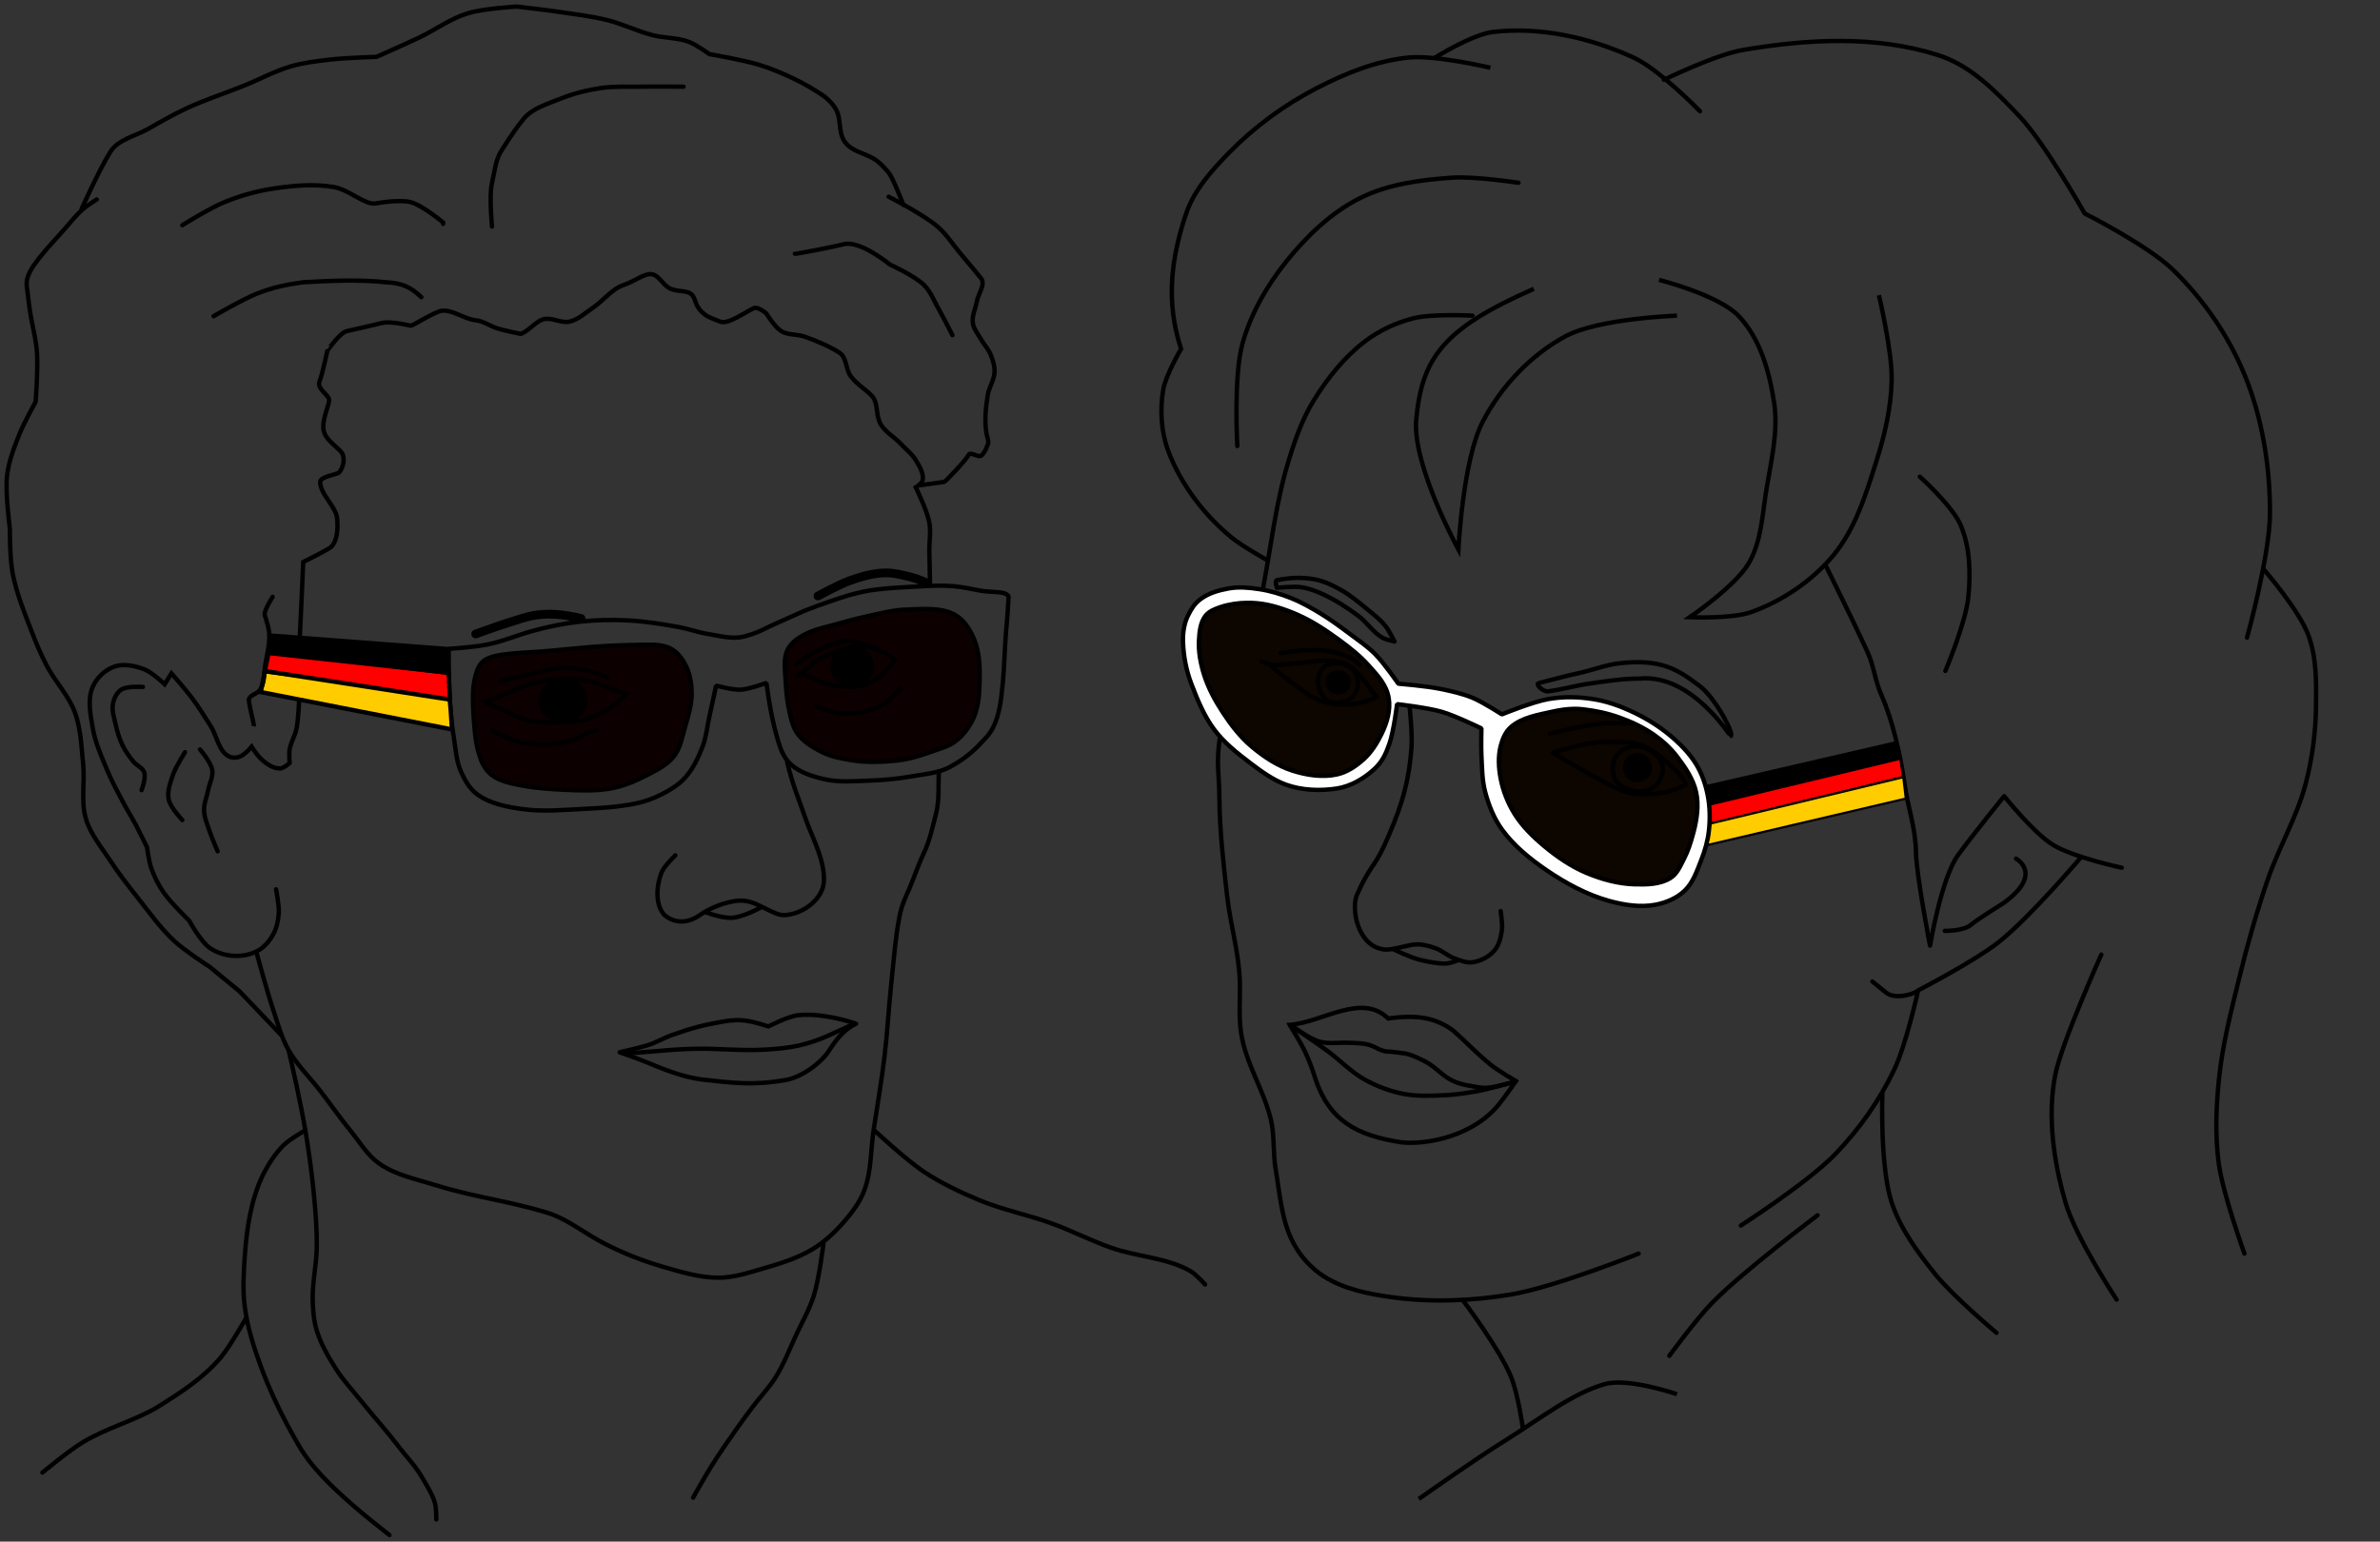 <?xml version="1.0" encoding="UTF-8" standalone="no"?>
<!-- Created with Inkscape (http://www.inkscape.org/) -->

<svg
   xmlns:dc="http://purl.org/dc/elements/1.1/"
   xmlns:cc="http://creativecommons.org/ns#"
   xmlns:rdf="http://www.w3.org/1999/02/22-rdf-syntax-ns#"
   xmlns:svg="http://www.w3.org/2000/svg"
   xmlns="http://www.w3.org/2000/svg"
   xmlns:sodipodi="http://sodipodi.sourceforge.net/DTD/sodipodi-0.dtd"
   xmlns:inkscape="http://www.inkscape.org/namespaces/inkscape"
   id="svg4136"
   version="1.1"
   inkscape:version="0.91 r13725"
   width="544.209"
   height="352.564"
   viewBox="0 0 544.209 352.564"
   sodipodi:docname="Menschen-Sonnenbrille.svg">
  <rect x="0" y="0" width="544.209" height="352.564" fill="#333333" stroke="none"/>
  <defs
     id="defs4140" />
  <sodipodi:namedview
     pagecolor="#ffffff"
     bordercolor="#666666"
     borderopacity="1"
     objecttolerance="10"
     gridtolerance="10"
     guidetolerance="10"
     inkscape:pageopacity="0"
     inkscape:pageshadow="2"
     inkscape:window-width="1440"
     inkscape:window-height="837"
     id="namedview4138"
     showgrid="false"
     inkscape:zoom="1.2097992"
     inkscape:cx="280.22292"
     inkscape:cy="228.75757"
     inkscape:window-x="-8"
     inkscape:window-y="-8"
     inkscape:window-maximized="1"
     inkscape:current-layer="layer2"
     fit-margin-top="1"
     fit-margin-left="1"
     fit-margin-right="1"
     fit-margin-bottom="1" />
  <g
     inkscape:groupmode="layer"
     id="layer2"
     inkscape:label="Vector-Bild"
     style="display:inline"
     transform="translate(261.617,-16.784)">
    <g
       id="g4301">
      <path
         sodipodi:nodetypes="csccc"
         inkscape:connector-curvature="0"
         id="path4163"
         d="m -251.918,353.557 c 0,0 5.988,-4.991 9.317,-6.988 5.243,-3.145 11.3,-4.746 16.616,-7.764 5.589,-3.457 10.965,-6.936 14.908,-11.647 2.102,-2.543 5.768,-9.002 5.768,-9.002"
         style="fill:none;fill-rule:evenodd;stroke:#000000;stroke-width:1px;stroke-linecap:round;stroke-linejoin:miter;stroke-opacity:1" />
      <path
         sodipodi:nodetypes="csccssccc"
         inkscape:connector-curvature="0"
         id="path4165-7"
         d="m -191.821,275.29 c 0,0 -3.543,2 -4.969,3.416 -1.926,1.912 -3.418,4.264 -4.659,6.677 -2.872,5.888 -3.77,12.654 -4.193,18.635 -0.268,3.873 -0.506,7.798 0,11.647 0.6,4.569 1.984,9.029 3.572,13.355 2.209,6.021 5.026,11.836 8.23,17.392 3.182,5.913 8.298,10.532 12.889,14.597 2.699,2.391 8.386,6.833 8.386,6.833"
         style="fill:none;fill-rule:evenodd;stroke:#000000;stroke-width:1px;stroke-linecap:round;stroke-linejoin:miter;stroke-opacity:1" />
      <path
         sodipodi:nodetypes="csssssssssssc"
         inkscape:connector-curvature="0"
         id="path4167-2"
         d="m -195.548,257.277 c 0,0 1.124,4.806 1.708,7.609 0.774,3.717 1.566,7.433 2.174,11.181 0.769,4.741 1.423,9.504 1.863,14.287 0.352,3.82 0.661,7.656 0.621,11.491 -0.043,4.152 -1.058,8.272 -0.932,12.423 0.07,2.298 0.253,4.636 0.932,6.833 0.956,3.097 2.616,5.957 4.348,8.696 1.616,2.556 3.697,4.786 5.59,7.143 2.855,3.556 5.926,6.938 8.696,10.56 2.391,3.126 3.773,4.24 5.735,7.651 0.624,1.084 2.117,3.462 2.651,5.393 0.333,1.201 0.311,3.727 0.311,3.727"
         style="fill:none;fill-rule:evenodd;stroke:#000000;stroke-width:1px;stroke-linecap:round;stroke-linejoin:miter;stroke-opacity:1" />
      <path
         sodipodi:nodetypes="cssssssc"
         inkscape:connector-curvature="0"
         id="path4169"
         d="m -73.334,301.277 c 0,0 -0.985,7.929 -2.174,11.749 -0.978,3.141 -2.648,6.025 -4.038,9.007 -1.506,3.232 -2.782,6.596 -4.659,9.628 -1.515,2.447 -3.549,4.533 -5.28,6.833 -1.158,1.538 -2.306,3.085 -3.416,4.659 -2.02,2.862 -4.034,5.732 -5.901,8.696 -1.533,2.434 -4.348,7.454 -4.348,7.454"
         style="fill:none;fill-rule:evenodd;stroke:#000000;stroke-width:1px;stroke-linecap:round;stroke-linejoin:miter;stroke-opacity:1" />
      <path
         sodipodi:nodetypes="csssssssssssssssssssssssc"
         inkscape:connector-curvature="0"
         id="path4171-9"
         d="m -202.846,235.07 c 0,0 2.32,8.541 3.727,12.734 1.021,3.044 1.847,6.205 3.416,9.007 1.984,3.541 4.985,6.407 7.454,9.628 2.292,2.991 4.452,6.086 6.833,9.007 2.086,2.559 3.812,5.568 6.522,7.454 3.819,2.658 8.602,3.586 13.044,4.969 4.579,1.426 9.282,2.433 13.976,3.416 4.115,0.862 10.24,2.345 12.643,3.272 4.062,1.566 7.624,4.481 11.893,6.666 4.261,2.182 8.761,3.936 13.355,5.28 4.151,1.214 8.409,2.495 12.734,2.485 3.167,-0.007 6.275,-0.981 9.317,-1.863 4.155,-1.205 8.406,-2.429 12.113,-4.659 2.704,-1.626 5.071,-3.832 7.143,-6.212 1.867,-2.144 3.641,-4.489 4.659,-7.143 1.688,-4.402 1.466,-9.315 2.174,-13.976 0.848,-5.587 1.81,-11.16 2.485,-16.771 0.67,-5.574 0.953,-11.189 1.553,-16.771 0.546,-5.081 0.9,-10.199 1.863,-15.218 0.549,-2.861 1.562,-4.707 2.34,-6.56 1.157,-2.753 1.928,-5.197 3.212,-7.893 1.352,-2.838 2.005,-5.964 2.795,-9.007 0.505,-1.946 0.595,-4.111 0.583,-6.121 -0.011,-1.909 0.075,-3.394 0.075,-3.394"
         style="fill:none;fill-rule:evenodd;stroke:#000000;stroke-width:1px;stroke-linecap:round;stroke-linejoin:miter;stroke-opacity:1" />
      <path
         sodipodi:nodetypes="csssssc"
         inkscape:connector-curvature="0"
         id="path4173-0"
         d="m -61.532,275.446 c 0,0 7.134,6.642 11.181,9.317 3.978,2.63 8.326,4.701 12.734,6.522 5.325,2.201 11.047,3.308 16.461,5.28 4.624,1.685 9.02,3.964 13.666,5.59 5.906,2.067 12.557,2.217 18.014,5.28 1.342,0.753 3.416,3.106 3.416,3.106"
         style="fill:none;fill-rule:evenodd;stroke:#000000;stroke-width:1px;stroke-linecap:round;stroke-linejoin:miter;stroke-opacity:1" />
      <path
         sodipodi:nodetypes="cssscaccssccc"
         inkscape:connector-curvature="0"
         id="path4175-2"
         d="m -119.921,257.432 c 0,0 4.167,-0.941 6.212,-1.553 2.102,-0.629 3.705,-1.659 5.772,-2.394 4.728,-1.68 7.108,-2.272 11.593,-3.068 4.363,-0.774 6.488,-0.122 10.431,1.114 0.008,-0.005 4.317,-2.266 6.685,-2.557 3.949,-0.484 8.745,0.563 11.848,1.443 l 1.5,0.493 c -2.876,1.356 -4.669,3.822 -6.212,6.212 -1.803,2.793 -6.263,6.031 -9.859,6.651 -7.551,1.301 -11.955,0.686 -19.336,-0.129 -4.622,-0.657 -8.709,-2.383 -12.734,-4.038 -1.94,-0.793 -5.901,-2.174 -5.901,-2.174 z"
         style="fill:none;fill-rule:evenodd;stroke:#000000;stroke-width:1px;stroke-linecap:round;stroke-linejoin:round;stroke-opacity:1" />
      <path
         sodipodi:nodetypes="cssssssc"
         inkscape:connector-curvature="0"
         id="path4177-7"
         d="m -118.99,257.743 c 0,0 5.388,-0.363 8.075,-0.621 2.697,-0.259 5.805,-0.441 8.514,-0.493 2.699,-0.051 4.938,0.078 7.636,0.182 2.793,0.107 5.596,0.174 8.386,0 2.499,-0.156 5.012,-0.378 7.454,-0.932 2.235,-0.507 4.425,-1.251 6.522,-2.174 1.951,-0.858 6.03,-2.776 6.03,-2.776"
         style="fill:none;fill-rule:evenodd;stroke:#000000;stroke-width:1px;stroke-linecap:round;stroke-linejoin:miter;stroke-opacity:1" />
      <path
         sodipodi:nodetypes="csscsscssssccssssssscsscsssssc"
         inkscape:connector-curvature="0"
         id="path4179-3"
         d="m -193.218,176.992 c 0,0 -0.169,4.386 -0.621,6.522 -0.339,1.601 -1.291,3.043 -1.553,4.659 -0.166,1.022 0,3.106 0,3.106 0,0 -1.34,1.219 -2.174,1.242 -1.62,0.045 -3.166,-1.066 -4.348,-2.174 -1.049,-0.984 -2.174,-2.795 -2.174,-2.795 0,0 -1.29,1.6 -2.485,2.174 -0.84,0.404 -1.986,0.462 -2.795,0 -2.298,-1.311 -2.63,-4.593 -4.038,-6.833 -1.39,-2.213 -2.785,-4.429 -4.348,-6.522 -1.451,-1.944 -4.659,-5.59 -4.659,-5.59 l -1.553,2.485 c 0,0 -2.858,-2.735 -4.659,-3.416 -2.139,-0.809 -4.67,-1.365 -6.833,-0.621 -2.147,0.738 -4.067,2.575 -4.969,4.659 -1.235,2.85 -0.512,6.254 0,9.317 0.577,3.455 2.061,6.708 3.416,9.939 1.075,2.561 2.424,5 3.727,7.454 0.891,1.679 1.904,3.291 2.795,4.969 0.868,1.636 2.485,4.969 2.485,4.969 0,0 0.418,3.161 0.932,4.659 0.676,1.971 1.62,3.87 2.795,5.59 1.654,2.421 5.901,6.522 5.901,6.522 0,0 2.559,4.698 4.659,6.212 1.594,1.149 3.629,1.762 5.59,1.863 1.906,0.098 3.937,-0.288 5.59,-1.242 1.459,-0.843 2.607,-2.249 3.416,-3.727 0.772,-1.409 1.122,-3.056 1.242,-4.659 0.14,-1.87 -0.621,-5.59 -0.621,-5.59"
         style="fill:none;fill-rule:evenodd;stroke:#000000;stroke-width:1px;stroke-linecap:round;stroke-linejoin:miter;stroke-opacity:1" />
      <path
         sodipodi:nodetypes="cssssssc"
         inkscape:connector-curvature="0"
         id="path4181-4"
         d="m -228.935,173.886 c 0,0 -3.571,-0.29 -4.969,0.621 -1.012,0.659 -1.614,1.925 -1.863,3.106 -0.345,1.633 0.252,3.341 0.621,4.969 0.362,1.596 0.834,3.188 1.553,4.659 0.656,1.341 1.538,2.572 2.485,3.727 0.743,0.906 2.12,1.371 2.485,2.485 0.424,1.294 -0.621,4.038 -0.621,4.038"
         style="fill:none;fill-rule:evenodd;stroke:#000000;stroke-width:1px;stroke-linecap:round;stroke-linejoin:miter;stroke-opacity:1" />
      <path
         sodipodi:nodetypes="csscc"
         inkscape:connector-curvature="0"
         id="path4183-4"
         d="m -219.307,188.794 c 0,0 -2.157,3.393 -2.795,5.28 -0.605,1.79 -1.328,3.743 -0.932,5.59 0.392,1.825 3.106,4.659 3.106,4.659 l 0,0"
         style="fill:none;fill-rule:evenodd;stroke:#000000;stroke-width:1px;stroke-linecap:round;stroke-linejoin:miter;stroke-opacity:1" />
      <path
         sodipodi:nodetypes="cssssc"
         inkscape:connector-curvature="0"
         id="path4185-3"
         d="m -215.891,188.173 c 0,0 2.486,2.874 2.795,4.659 0.27,1.56 -0.621,3.106 -0.932,4.659 -0.311,1.553 -0.982,3.076 -0.932,4.659 0.051,1.606 0.736,3.133 1.242,4.659 0.527,1.587 1.863,4.659 1.863,4.659"
         style="fill:none;fill-rule:evenodd;stroke:#000000;stroke-width:1px;stroke-linecap:round;stroke-linejoin:miter;stroke-opacity:1" />
      <path
         sodipodi:nodetypes="cscssssssc"
         inkscape:connector-curvature="0"
         id="path4187-4"
         d="m -107.188,212.398 c 0,0 -2.556,2.399 -3.178,3.965 -1.199,3.019 -1.469,7.381 0.693,9.7 2.648,2.162 5.594,1.724 8.075,0 2.558,-1.777 5.749,-2.928 8.314,-3.25 3.064,-0.385 4.894,0.955 7.215,2.008 1.193,0.541 2.418,1.273 3.727,1.242 4.194,-0.098 8.815,-3.603 9.098,-7.529 0.353,-4.898 -2.685,-10.282 -4.03,-14.131 -1.973,-5.65 -3.014,-7.85 -4.353,-13.295"
         style="fill:none;fill-rule:evenodd;stroke:#000000;stroke-width:1px;stroke-linecap:round;stroke-linejoin:miter;stroke-opacity:1" />
      <path
         sodipodi:nodetypes="cssc"
         inkscape:connector-curvature="0"
         id="path4189-5"
         d="m -100.427,225.351 c 0,0 3.655,1.403 5.973,1.333 1.357,-0.041 2.526,-0.487 3.727,-0.932 1.303,-0.482 3.068,-1.424 3.068,-1.424"
         style="fill:none;fill-rule:evenodd;stroke:#000000;stroke-width:1px;stroke-linecap:round;stroke-linejoin:miter;stroke-opacity:1" />
      <path
         sodipodi:nodetypes="cccssssssssscsscssssssc"
         inkscape:connector-curvature="0"
         id="path4191-4"
         d="m -197.256,253.55 -9.628,-10.094 -6.833,-5.59 c 0,0 -5.637,-3.627 -8.075,-5.901 -3.17,-2.956 -5.697,-6.539 -8.386,-9.939 -2.158,-2.728 -4.3,-5.479 -6.212,-8.386 -2.039,-3.101 -4.536,-6.07 -5.59,-9.628 -1.178,-3.975 -0.194,-8.299 -0.621,-12.423 -0.411,-3.962 -0.503,-8.059 -1.863,-11.802 -1.443,-3.972 -4.58,-7.117 -6.522,-10.87 -1.299,-2.511 -2.408,-5.123 -3.416,-7.764 -1.669,-4.374 -3.475,-8.755 -4.348,-13.355 -0.638,-3.363 -0.621,-10.249 -0.621,-10.249 0,0 -1.106,-8.099 -0.621,-12.113 0.389,-3.219 1.6,-6.303 2.795,-9.317 1.024,-2.582 3.727,-7.454 3.727,-7.454 0,0 0.566,-7.461 0.311,-11.181 -0.173,-2.513 -0.752,-4.983 -1.242,-7.454 -0.538,-2.71 -0.721,-5.033 -1.087,-7.764 -0.302,-2.253 1.255,-4.409 2.64,-6.212 1.873,-2.438 4.197,-4.821 6.212,-7.143 1.357,-1.564 2.546,-3.049 4.038,-4.348 0.953,-0.83 3.106,-2.174 3.106,-2.174"
         style="fill:none;fill-rule:evenodd;stroke:#000000;stroke-width:1px;stroke-linecap:round;stroke-linejoin:miter;stroke-opacity:1" />
      <path
         sodipodi:nodetypes="cscszssssssssscsssssssssssssscssssssssscssc"
         inkscape:connector-curvature="0"
         id="path4193-0"
         d="m -193.063,162.55 c 0,0 0.315,-6.729 0.466,-10.094 0.107,-2.381 0.311,-7.143 0.311,-7.143 0,0 4.161,-2.072 5.901,-3.106 1.833,-1.09 2.091,-4.122 1.863,-6.833 -0.227,-2.711 -3.882,-5.534 -3.882,-8.386 0,-1.243 3.907,-1.667 4.348,-2.174 0.961,-1.104 1.477,-3.47 0.466,-4.659 -1.079,-1.268 -3.666,-2.868 -4.038,-4.969 -0.452,-2.555 1.542,-6.244 1.242,-7.143 -0.391,-1.177 -2.804,-2.444 -2.174,-4.038 0.818,-2.069 1.758,-7.179 1.863,-7.143 0.007,0.002 2.865,-4.027 4.348,-4.348 2.638,-0.57 5.622,-1.277 8.075,-1.863 2.124,-0.507 6.522,0.621 6.522,0.621 0.276,0.207 5.357,-3.149 7.143,-3.416 2.332,-0.349 5.335,1.963 7.764,2.174 1.762,0.153 3.277,1.349 4.969,1.863 1.73,0.526 5.28,1.242 5.28,1.242 1.646,-0.375 3.678,-3.171 5.59,-3.416 1.86,-0.238 3.757,1.013 5.59,0.621 1.997,-0.427 3.577,-1.98 5.28,-3.106 2.47,-1.633 4.341,-4.325 7.143,-5.28 2.574,-0.877 4.619,-2.585 6.212,-2.485 1.695,0.107 2.534,2.143 4.038,3.106 1.684,1.078 4.26,0.471 5.28,1.553 1.28,1.358 0.389,2.525 3.106,4.659 0.67,0.526 2.072,1.007 3.416,1.553 1.891,0.769 6.232,-2.531 7.764,-3.106 0.955,-0.358 2.795,1.242 2.795,1.242 0,0 1.913,3.116 3.416,4.038 1.542,0.945 3.57,0.653 5.28,1.242 2.803,0.966 6.126,2.415 8.075,3.727 1.613,1.086 1.352,3.699 2.485,5.28 1.359,1.897 3.831,3.329 4.969,4.659 1.239,1.447 0.858,3.651 1.553,5.59 0.815,2.275 3.324,3.509 4.969,5.28 1.147,1.235 2.562,2.274 3.416,3.727 0.83,1.411 1.929,3.066 1.553,4.659 -0.168,0.712 -1.553,1.553 -1.553,1.553 0,0 2.579,5.24 3.106,8.075 0.397,2.138 -0.045,4.349 0,6.522 l 0.155,7.454"
         style="fill:none;fill-rule:evenodd;stroke:#000000;stroke-width:1px;stroke-linecap:round;stroke-linejoin:miter;stroke-opacity:1" />
      <path
         sodipodi:nodetypes="csssssscsscsssscsssssssc"
         inkscape:connector-curvature="0"
         id="path4195-3"
         d="m -242.949,64.546 c 0,0 3.984,-8.916 6.56,-13.029 1.8,-2.874 5.751,-3.599 8.696,-5.28 2.856,-1.63 5.713,-3.275 8.696,-4.659 4.343,-2.014 8.916,-3.489 13.355,-5.28 3.53,-1.424 6.902,-3.294 10.56,-4.348 2.927,-0.844 5.98,-1.204 9.007,-1.553 3.503,-0.404 10.56,-0.621 10.56,-0.621 0,0 6.448,-2.836 9.628,-4.348 3.763,-1.79 7.201,-4.356 11.181,-5.59 3.594,-1.115 11.181,-1.553 11.181,-1.553 0,0 6.636,0.753 9.939,1.242 3.637,0.539 7.304,0.969 10.87,1.863 3.493,0.876 6.762,2.517 10.249,3.416 2.753,0.71 5.727,0.547 8.386,1.553 1.694,0.641 4.659,2.795 4.659,2.795 0,0 7.747,1.327 11.491,2.485 2.884,0.892 5.676,2.088 8.386,3.416 2.041,1.001 3.996,2.177 5.901,3.416 1.18,0.768 2.434,2.017 3.197,3.363 1.28,2.26 0.384,5.202 2.083,7.507 1.486,2.016 4.369,2.449 6.522,3.727 1.359,0.806 2.346,1.947 3.379,3.143 1.03,1.194 3.401,7.423 3.401,7.423"
         style="fill:none;fill-rule:evenodd;stroke:#000000;stroke-width:1px;stroke-linecap:round;stroke-linejoin:miter;stroke-opacity:1" />
      <path
         sodipodi:nodetypes="cscssc"
         inkscape:connector-curvature="0"
         id="path4197-1"
         d="m -79.857,74.811 c 0.233,0.116 9.27,-1.666 11.181,-2.174 3.718,-0.989 10.56,4.659 10.56,4.659 0,0 5.622,2.533 7.764,4.659 1.551,1.538 2.338,3.691 3.416,5.59 1.098,1.933 3.106,5.901 3.106,5.901"
         style="fill:none;fill-rule:evenodd;stroke:#000000;stroke-width:1px;stroke-linecap:round;stroke-linejoin:miter;stroke-opacity:1" />
      <path
         sodipodi:nodetypes="cssssssssssssssc"
         inkscape:connector-curvature="0"
         id="path4199"
         d="m -58.427,61.767 c 0,0 7.861,3.994 11.181,6.833 2.065,1.766 3.53,4.133 5.28,6.212 1.562,1.856 3.259,3.867 4.659,5.59 1.127,1.387 -0.612,3.522 -0.932,5.28 -0.302,1.658 -1.165,3.3 -0.932,4.969 0.193,1.376 1.179,2.518 1.863,3.727 0.665,1.175 1.652,2.171 2.174,3.416 0.534,1.274 0.973,2.657 0.932,4.038 -0.054,1.834 -1.259,3.469 -1.553,5.28 -0.465,2.863 -0.777,5.833 -0.311,8.696 0.142,0.873 0.763,2.307 0.155,2.951 0,0 -0.149,0.953 -1.242,2.174 -0.59,0.659 -2.532,-0.934 -2.951,-0.155 -0.712,1.326 -5.359,6.18 -5.59,6.212 l -5.59,0.776"
         style="fill:none;fill-rule:evenodd;stroke:#000000;stroke-width:1px;stroke-linecap:round;stroke-linejoin:miter;stroke-opacity:1" />
      <path
         sodipodi:nodetypes="cssssscc"
         inkscape:connector-curvature="0"
         id="path4201"
         d="m -219.928,68.289 c 0,0 6.237,-3.901 9.628,-5.28 3.583,-1.457 7.354,-2.541 11.181,-3.106 4.61,-0.681 9.391,-1.141 13.976,-0.311 3.292,0.596 6.917,4.024 9.317,3.727 0,0 5.472,-1.003 8.075,-0.311 2.831,0.753 7.454,4.659 7.454,4.659 l 0,0.311"
         style="fill:none;fill-rule:evenodd;stroke:#000000;stroke-width:1px;stroke-linecap:round;stroke-linejoin:miter;stroke-opacity:1" />
      <path
         sodipodi:nodetypes="csccc"
         inkscape:connector-curvature="0"
         id="path4203"
         d="m -212.785,89.098 c 0,0 6.759,-3.943 10.105,-5.242 3.617,-1.405 6.861,-2.044 10.393,-2.522 6.49,-0.366 12.929,-0.637 18.945,0 3.498,0.171 5.536,0.982 8.075,3.416"
         style="fill:none;fill-rule:evenodd;stroke:#000000;stroke-width:1px;stroke-linecap:round;stroke-linejoin:miter;stroke-opacity:1" />
      <path
         sodipodi:nodetypes="cssssssc"
         inkscape:connector-curvature="0"
         id="path4205"
         d="m -149.116,68.599 c 0,0 -0.665,-6.958 -0.053,-9.703 0.72,-3.228 0.889,-5.606 2.227,-7.689 2.451,-3.813 3.343,-5.111 4.969,-7.143 1.998,-2.497 5.421,-3.461 8.386,-4.659 2.98,-1.204 6.138,-2.012 9.317,-2.485 2.971,-0.442 6.003,-0.259 9.007,-0.311 3.312,-0.057 9.939,0 9.939,0"
         style="fill:none;fill-rule:evenodd;stroke:#000000;stroke-width:1px;stroke-linecap:round;stroke-linejoin:miter;stroke-opacity:1" />
      <path
         sodipodi:nodetypes="csssc"
         inkscape:connector-curvature="0"
         id="path4207"
         d="m -152.843,161.773 c 0,0 4.793,-1.755 7.143,-2.485 2.327,-0.723 4.493,-1.55 6.833,-1.863 1.95,-0.261 3.949,-0.24 5.901,0 1.695,0.209 4.193,0.776 4.193,0.776"
         style="fill:none;fill-rule:evenodd;stroke:#000000;stroke-width:2;stroke-linecap:round;stroke-linejoin:miter;stroke-miterlimit:4;stroke-dasharray:none;stroke-opacity:1" />
      <path
         sodipodi:nodetypes="csssc"
         inkscape:connector-curvature="0"
         id="path4209-0"
         d="m -74.577,153.077 c 0,0 4.915,-2.696 7.454,-3.572 2.688,-0.927 5.232,-1.683 8.075,-1.708 1.889,-0.017 3.757,0.476 5.59,0.932 1.589,0.395 3.882,1.398 3.882,1.398"
         style="fill:none;fill-rule:evenodd;stroke:#000000;stroke-width:2;stroke-linecap:round;stroke-linejoin:miter;stroke-miterlimit:4;stroke-dasharray:none;stroke-opacity:1" />
      <path
         sodipodi:nodetypes="ssssssssssssssssssss"
         inkscape:connector-curvature="0"
         id="path4223-6"
         d="m -152.532,170.159 c -0.868,2.44 -0.997,4.865 -0.932,7.454 0.058,2.286 0.243,4.712 0.466,6.988 0.193,1.968 0.688,4.21 1.398,6.056 0.505,1.314 1.362,2.567 2.485,3.416 1.672,1.264 3.849,1.747 5.901,2.174 3.553,0.739 7.244,1.01 10.87,1.17 3.311,0.146 6.664,0.276 9.939,-0.238 3.041,-0.478 5.962,-1.693 8.696,-3.106 2.245,-1.16 4.658,-2.355 6.212,-4.348 1.43,-1.835 1.84,-4.287 2.485,-6.522 0.731,-2.536 1.553,-5.125 1.553,-7.764 0,-2.112 -0.324,-4.31 -1.242,-6.212 -0.767,-1.588 -1.866,-3.198 -3.416,-4.038 -2.202,-1.193 -4.95,-0.97 -7.454,-0.932 -3.353,0.051 -7.035,0.195 -10.378,0.455 -4.232,0.329 -8.061,0.786 -12.295,1.098 -2.818,0.208 -5.701,0.271 -8.495,0.693 -1.346,0.203 -2.76,0.47 -3.928,1.17 -0.888,0.532 -1.517,1.509 -1.863,2.485 z"
         style="fill:#0d0000;fill-opacity:1;fill-rule:evenodd;stroke:#000000;stroke-width:1px;stroke-linecap:round;stroke-linejoin:miter;stroke-opacity:1" />
      <path
         sodipodi:nodetypes="sssssssssssssssss"
         inkscape:connector-curvature="0"
         id="path4225-3"
         d="m -77.864,162.012 c -1.621,0.877 -3.208,2.074 -3.856,3.799 -0.693,1.844 -0.436,3.935 -0.311,5.901 0.147,2.31 0.235,4.344 0.693,6.613 0.378,1.871 0.776,4.193 1.791,5.81 1.332,2.123 3.664,3.53 5.901,4.659 2.108,1.063 4.504,1.477 6.833,1.863 3.275,0.543 6.856,0.406 10.158,0.072 3.948,-0.399 7.337,-1.806 11.052,-3.106 2.905,-1.017 5.072,-3.522 6.431,-6.284 1.3,-2.642 1.482,-5.753 1.553,-8.696 0.078,-3.235 0.002,-6.641 -1.242,-9.628 -0.908,-2.179 -2.288,-4.438 -4.348,-5.59 -3.272,-1.831 -7.433,-1.355 -11.181,-1.242 -3.045,0.091 -6.029,0.911 -9.007,1.553 -2.823,0.608 -5.605,1.397 -8.386,2.174 -1.93,0.539 -3.857,0.897 -6.083,2.102 z"
         style="fill:#0d0000;fill-opacity:1;fill-rule:evenodd;stroke:#000000;stroke-width:1px;stroke-linecap:round;stroke-linejoin:miter;stroke-opacity:1" />
      <path
         sodipodi:nodetypes="cssssssssssscscsssssssssssssssssssssssssscc"
         inkscape:connector-curvature="0"
         id="path4227-5"
         d="m -159.054,165.19 c 0,0 0.021,8.291 0.311,12.423 0.189,2.703 0.5,5.4 0.932,8.075 0.405,2.506 0.541,5.126 1.553,7.454 0.859,1.976 1.992,4.003 3.727,5.28 2.979,2.193 6.893,2.921 10.56,3.416 4.621,0.624 9.318,0.157 13.976,-0.072 3.831,-0.189 7.728,-0.426 11.491,-1.17 2.152,-0.426 4.261,-1.169 6.212,-2.174 1.915,-0.987 3.835,-2.129 5.28,-3.727 1.835,-2.028 3.051,-4.592 4.038,-7.143 0.842,-2.178 1.046,-4.553 1.553,-6.833 0.529,-2.379 1.553,-7.143 1.553,-7.143 0,0 3.703,1.019 5.59,0.932 2.032,-0.094 5.901,-1.553 5.901,-1.553 0,0 0.607,4.371 1.06,6.613 0.473,2.343 0.891,4.202 1.735,7.052 0.539,1.822 1.387,3.693 2.795,4.969 2.095,1.899 5.007,2.791 7.764,3.416 3.232,0.733 6.626,0.419 9.939,0.311 3.223,-0.105 6.453,-0.368 9.628,-0.932 3.04,-0.539 6.534,-0.815 9.007,-2.174 4.355,-2.395 6.124,-4.375 8.386,-6.833 2.305,-2.505 3.032,-6.249 3.416,-9.317 0.588,-4.697 0.647,-7.854 0.841,-11.382 0.219,-3.974 0.463,-5.596 0.621,-8.295 0.076,-1.3 0.198,-3.087 0.198,-3.087 -0.426,-1.464 -3.82,-0.927 -6.629,-1.462 -2.025,-0.386 -3.975,-0.828 -6.102,-1.004 -2.588,-0.214 -5.282,-0.07 -7.874,0.072 -3.516,0.192 -6.518,0.3 -10.011,0.75 -2.74,0.353 -5.568,1.088 -8.185,1.973 -3.255,1.101 -6.583,2.207 -9.829,3.708 -2.524,1.167 -5.247,2.286 -7.946,3.636 -1.08,0.54 -2.919,1.147 -4.094,1.424 -2.627,0.62 -5.408,-0.204 -8.075,-0.621 -2.208,-0.346 -4.324,-1.148 -6.522,-1.553 -3.902,-0.719 -7.839,-1.349 -11.802,-1.553 -3.723,-0.192 -7.476,-0.108 -11.181,0.311 -3.672,0.415 -7.312,1.177 -10.87,2.174 -3.501,0.98 -6.681,2.374 -10.249,3.068 -2.847,0.554 -8.696,0.969 -8.696,0.969 z"
         style="fill:none;fill-rule:evenodd;stroke:#000000;stroke-width:1px;stroke-linecap:round;stroke-linejoin:bevel;stroke-opacity:1" />
      <path
         sodipodi:nodetypes="csssc"
         inkscape:connector-curvature="0"
         id="path4213-5"
         d="m -149.116,183.825 c 0,0 4.067,2.316 6.833,2.795 4.33,0.751 8.883,0.467 12.734,-0.932 1.002,-0.364 1.763,-1.286 2.795,-1.553 0.501,-0.13 1.553,-0.311 1.553,-0.311"
         style="fill:none;fill-rule:evenodd;stroke:#000000;stroke-width:1px;stroke-linecap:round;stroke-linejoin:miter;stroke-opacity:1" />
      <path
         sodipodi:nodetypes="csssc"
         inkscape:connector-curvature="0"
         id="path4215-6"
         d="m -147.252,172.644 c 0,0 5.241,-1.348 7.609,-1.863 2.537,-0.552 4.623,-1.202 6.988,-1.242 2.196,-0.037 4.392,0.398 6.522,0.932 1.175,0.294 3.416,1.242 3.416,1.242"
         style="fill:none;fill-rule:evenodd;stroke:#000000;stroke-width:1px;stroke-linecap:round;stroke-linejoin:miter;stroke-opacity:1" />
      <path
         sodipodi:nodetypes="csscsscsssssc"
         inkscape:connector-curvature="0"
         id="path4219-9"
         d="m -150.669,177.302 c 0,0 3.117,-1.166 4.814,-1.863 1.414,-0.581 2.981,-1.296 4.503,-1.863 2.147,-0.801 4.253,-1.08 6.522,-1.398 4.393,-0.371 3.929,-0.211 8.23,0.466 1.193,0.188 3.407,1.048 4.503,1.553 1.19,0.547 3.727,1.242 3.727,1.242 0,0 -1.964,1.997 -3.106,2.795 -1.632,1.141 -2.917,1.725 -5.28,2.795 -2.187,0.991 -4.744,0.833 -7.143,0.932 -2.175,0.089 -4.373,0.035 -6.522,-0.311 -1.91,-0.307 -3.503,-1.256 -5.28,-2.019 -1.664,-0.715 -4.969,-2.329 -4.969,-2.329 z"
         style="fill:none;fill-rule:evenodd;stroke:#000000;stroke-width:1px;stroke-linecap:round;stroke-linejoin:miter;stroke-opacity:1" />
      <ellipse
         ry="3.63"
         rx="4.018"
         cy="176.992"
         cx="-132.888"
         id="path4237"
         style="opacity:1;fill:#000000;fill-opacity:1;fill-rule:nonzero;stroke:#000000;stroke-width:3.126;stroke-linecap:round;stroke-miterlimit:4;stroke-dasharray:none;stroke-opacity:1" />
      <path
         sodipodi:nodetypes="cssc"
         inkscape:connector-curvature="0"
         id="path4211-1"
         d="m -75.198,178.234 c 0,0 4.018,1.731 6.212,1.735 3.79,0.007 7.464,-0.506 10.404,-2.822 1.15,-0.906 2.951,-2.951 2.951,-2.951"
         style="fill:none;fill-rule:evenodd;stroke:#000000;stroke-width:1px;stroke-linecap:round;stroke-linejoin:miter;stroke-opacity:1" />
      <path
         sodipodi:nodetypes="csssc"
         inkscape:connector-curvature="0"
         id="path4217-5"
         d="m -79.546,168.606 c 0,0 3.243,-2.252 4.969,-3.106 1.644,-0.813 3.363,-1.39 4.969,-1.863 1.714,-0.505 4.037,-0.056 5.746,0.466 0.975,0.298 2.795,1.087 2.795,1.087"
         style="fill:none;fill-rule:evenodd;stroke:#000000;stroke-width:1px;stroke-linecap:round;stroke-linejoin:miter;stroke-opacity:1" />
      <path
         sodipodi:nodetypes="csssscssssc"
         inkscape:connector-curvature="0"
         id="path4221-4"
         d="m -79.235,171.401 c 0,0 2.913,-2.516 4.503,-3.572 1.35,-0.896 3.118,-1.518 4.659,-2.019 1.797,-0.584 3.236,-1.286 5.125,-1.242 1.482,0.034 2.966,0.396 4.348,0.932 1.341,0.52 3.727,2.174 3.727,2.174 0,0 -1.933,2.419 -3.106,3.416 -0.941,0.8 -1.954,1.543 -3.106,2.019 -1.677,0.693 -3.137,0.898 -5.125,0.776 -1.505,-0.092 -3.557,-0.404 -4.969,-0.932 -1.605,-0.6 -4.503,-1.863 -4.503,-1.863"
         style="fill:none;fill-rule:evenodd;stroke:#000000;stroke-width:1px;stroke-linecap:round;stroke-linejoin:miter;stroke-opacity:1" />
      <ellipse
         ry="3.31"
         rx="3.621"
         cy="169.227"
         cx="-66.735"
         id="path4237-0"
         style="opacity:1;fill:#000000;fill-opacity:1;fill-rule:nonzero;stroke:#000000;stroke-width:2.834;stroke-linecap:round;stroke-miterlimit:4;stroke-dasharray:none;stroke-opacity:1" />
      <path
         sodipodi:nodetypes="cccccc"
         inkscape:connector-curvature="0"
         id="path4229-8"
         d="m -201.06,170.314 42.158,5.183 0.335,3.577 0.3,4.53 -43.724,-8.554 z"
         style="fill:#ffcc00;fill-opacity:1;fill-rule:evenodd;stroke:#000000;stroke-width:1px;stroke-linecap:round;stroke-linejoin:miter;stroke-opacity:1" />
      <path
         sodipodi:nodetypes="ccccc"
         inkscape:connector-curvature="0"
         id="path4231-1"
         d="m -201.06,170.237 42.313,6.536 -0.257,-6.147 -41.202,-4.503 z"
         style="fill:#ff0000;fill-opacity:1;fill-rule:evenodd;stroke:#000000;stroke-width:1px;stroke-linecap:round;stroke-linejoin:miter;stroke-opacity:1" />
      <path
         sodipodi:nodetypes="ccccc"
         inkscape:connector-curvature="0"
         id="path4233-1"
         d="m -200.129,165.656 41.02,5.004 0.013,-5.43 -40.257,-3.068 z"
         style="fill:#000000;fill-opacity:1;fill-rule:evenodd;stroke:#000000;stroke-width:1px;stroke-linecap:round;stroke-linejoin:miter;stroke-opacity:1" />
      <path
         sodipodi:nodetypes="cssssscc"
         inkscape:connector-curvature="0"
         id="path4235-3"
         d="m -199.281,153.28 c 0,0 -2.09,3.288 -1.799,4.177 0.409,1.251 0.92,2.978 1.007,4.044 0.198,2.425 -0.468,4.849 -0.878,7.247 -0.342,1.996 -0.062,4.341 -1.318,5.93 -0.701,0.886 -2.135,1.024 -2.416,1.977 -0.208,0.706 1.22,5.782 1.098,6.149 l 0,-0.22"
         style="fill:none;fill-rule:evenodd;stroke:#000000;stroke-width:1px;stroke-linecap:round;stroke-linejoin:miter;stroke-opacity:1" />
    </g>
    <g
       id="g4342">
      <path
         sodipodi:nodetypes="caaaacaacc"
         inkscape:connector-curvature="0"
         id="path4165"
         d="m 79.17,32.28 c 0,0 -12.451,-2.957 -18.703,-2.338 -7.357,0.729 -14.476,3.614 -21.041,7.014 -7.301,3.781 -14.11,8.747 -19.872,14.612 -4.016,4.088 -8.096,8.601 -9.936,14.028 -3.319,9.786 -4.814,20.01 -1.169,30.978 0,0 -3.534,5.995 -4.091,9.352 -0.769,4.629 -0.478,9.634 1.169,14.028 2.886,7.699 8.43,14.892 14.612,19.872 2.478,1.982 8.047,5.089 8.047,5.089"
         style="display:inline;fill:none;fill-rule:evenodd;stroke:#000000;stroke-width:1px;stroke-linecap:butt;stroke-linejoin:miter;stroke-opacity:1" />
      <path
         sodipodi:nodetypes="caac"
         inkscape:connector-curvature="0"
         id="path4167"
         d="m 127.098,42.216 c 0,0 -9.277,-9.562 -15.197,-12.274 -9.901,-4.537 -21.332,-7.134 -32.147,-5.845 -4.805,0.573 -13.272,5.88 -13.272,5.88"
         style="display:inline;fill:none;fill-rule:evenodd;stroke:#000000;stroke-width:1px;stroke-linecap:round;stroke-linejoin:miter;stroke-opacity:1" />
      <path
         sodipodi:nodetypes="caaaczsac"
         inkscape:connector-curvature="0"
         id="path4171"
         d="m 252.177,162.619 c 0,0 5.267,-18.933 5.26,-28.64 -0.008,-10.7 -1.766,-21.671 -5.845,-31.562 -3.688,-8.942 -9.419,-17.233 -16.366,-23.964 -5.725,-5.547 -20.165,-12.859 -20.165,-12.859 0,0 -9.154,-16.15 -14.904,-22.21 -5.751,-6.06 -11.273,-11.677 -18.703,-14.028 -14.335,-4.535 -29.814,-3.627 -44.421,-1.169 -6.388,1.075 -18.19,6.843 -18.19,6.843"
         style="display:inline;fill:none;fill-rule:evenodd;stroke:#000000;stroke-width:1px;stroke-linecap:round;stroke-linejoin:miter;stroke-opacity:1" />
      <path
         sodipodi:nodetypes="csssssssc"
         inkscape:connector-curvature="0"
         id="path4173"
         d="m 256.123,147.13 c 0,0 7.934,9.13 10.082,14.904 1.913,5.142 1.824,10.88 1.753,16.366 -0.076,5.896 -0.855,11.828 -2.338,17.534 -2.002,7.703 -6.197,14.678 -8.767,22.21 -2.489,7.294 -4.6,14.723 -6.429,22.21 -1.886,7.72 -3.893,15.471 -4.676,23.379 -0.634,6.398 -0.892,12.921 0,19.288 0.984,7.023 5.845,20.457 5.845,20.457"
         style="display:inline;fill:none;fill-rule:evenodd;stroke:#000000;stroke-width:1px;stroke-linecap:round;stroke-linejoin:miter;stroke-opacity:1" />
      <path
         sodipodi:nodetypes="cssc"
         inkscape:connector-curvature="0"
         id="path4175"
         d="m 218.862,235.095 c 0,0 -9.129,20.352 -10.521,27.471 -1.856,9.493 -0.383,19.838 2.338,29.224 2.329,8.035 11.69,22.21 11.69,22.21"
         style="display:inline;fill:none;fill-rule:evenodd;stroke:#000000;stroke-width:1px;stroke-linecap:round;stroke-linejoin:miter;stroke-opacity:1" />
      <path
         sodipodi:nodetypes="cssc"
         inkscape:connector-curvature="0"
         id="path4177"
         d="m 168.803,266.828 c 0,0 -0.586,16.697 2.131,24.962 1.993,6.063 5.942,11.388 9.936,16.366 4.053,5.051 14.028,13.443 14.028,13.443"
         style="display:inline;fill:none;fill-rule:evenodd;stroke:#000000;stroke-width:1px;stroke-linecap:round;stroke-linejoin:miter;stroke-opacity:1" />
      <path
         sodipodi:nodetypes="cssssc"
         inkscape:connector-curvature="0"
         id="path4179"
         d="m 21.307,118.783 c 0,0 -0.906,-15.857 1.169,-23.379 1.877,-6.805 5.531,-13.187 9.936,-18.703 4.655,-5.829 10.283,-11.267 16.95,-14.612 6.422,-3.222 13.875,-4.167 21.041,-4.676 5.068,-0.36 15.197,1.169 15.197,1.169"
         style="display:inline;fill:none;fill-rule:evenodd;stroke:#000000;stroke-width:1px;stroke-linecap:round;stroke-linejoin:miter;stroke-opacity:1" />
      <path
         sodipodi:nodetypes="cssssssccssssssssssc"
         inkscape:connector-curvature="0"
         id="path4181"
         d="m 75.079,88.974 c 0,0 -9.09,-0.494 -13.443,0.584 -3.976,0.985 -7.841,2.786 -11.105,5.26 -4.732,3.588 -8.559,8.397 -11.69,13.443 -2.67,4.304 -4.367,9.182 -5.845,14.028 -2.899,9.502 -3.966,19.469 -5.845,29.224 -1.012,5.253 -1.359,10.665 -2.922,15.781 -1.428,4.673 -4.494,8.073 -5.638,12.823 m -1.24,5.166 c -0.946,6.28 -0.187,7.911 -0.136,14.157 0.061,7.426 0.92,14.831 1.753,22.21 0.751,6.653 2.767,13.179 2.922,19.872 0.091,3.915 -0.311,7.611 0.278,11.483 1.049,6.905 5.005,12.729 6.736,19.495 0.971,3.794 0.513,7.829 1.169,11.69 0.973,5.73 1.35,11.825 4.091,16.95 1.626,3.039 4.097,5.762 7.014,7.598 4.485,2.824 9.948,3.944 15.197,4.676 9.071,1.265 18.437,0.924 27.471,-0.584 10.088,-1.685 29.224,-9.352 29.224,-9.352"
         style="display:inline;fill:none;fill-rule:evenodd;stroke:#000000;stroke-width:1px;stroke-linecap:round;stroke-linejoin:miter;stroke-opacity:1" />
      <path
         sodipodi:nodetypes="csscsc"
         inkscape:connector-curvature="0"
         id="path4183"
         d="m 136.45,297.05 c 0,0 15.36,-9.849 21.626,-16.366 5.432,-5.649 10.065,-12.216 13.443,-19.288 2.711,-5.675 5.467,-18.119 5.467,-18.119 0,0 12.806,-6.612 18.497,-11.105 7.029,-5.549 18.703,-19.288 18.703,-19.288"
         style="display:inline;fill:none;fill-rule:evenodd;stroke:#000000;stroke-width:1px;stroke-linecap:round;stroke-linejoin:miter;stroke-opacity:1" />
      <path
         sodipodi:nodetypes="cscaac"
         inkscape:connector-curvature="0"
         id="path4185"
         d="m 89.107,82.837 c -20.812,9.122 -25.552,15.846 -26.886,29.809 -0.994,10.396 9.644,29.809 9.644,29.809 0,0 0.982,-20.424 5.553,-29.224 4.191,-8.07 10.977,-15.291 18.996,-19.58 7.598,-4.065 25.425,-4.676 25.425,-4.676"
         style="display:inline;fill:none;fill-rule:evenodd;stroke:#000000;stroke-width:1px;stroke-linecap:butt;stroke-linejoin:miter;stroke-opacity:1" />
      <path
         sodipodi:nodetypes="cssascssssc"
         inkscape:connector-curvature="0"
         id="path4187"
         d="m 117.746,80.792 c 0,0 13.512,3.419 18.119,8.183 4.98,5.15 7.103,12.791 8.183,19.872 1.002,6.574 -0.678,13.31 -1.753,19.872 -0.94,5.736 -1.134,11.946 -4.091,16.95 -3.088,5.224 -13.443,12.274 -13.443,12.274 0,0 9.608,0.408 14.028,-1.169 7.126,-2.542 13.832,-7.07 18.703,-12.859 5.108,-6.07 7.531,-14.066 9.936,-21.626 1.923,-6.045 3.396,-12.361 3.507,-18.703 0.114,-6.502 -2.922,-19.288 -2.922,-19.288"
         style="display:inline;fill:none;fill-rule:evenodd;stroke:#000000;stroke-width:1px;stroke-linecap:butt;stroke-linejoin:miter;stroke-opacity:1" />
      <path
         sodipodi:nodetypes="csssscscsc"
         inkscape:connector-curvature="0"
         id="path4189"
         d="m 155.899,146.212 c 0,0 6.336,12.748 9.483,19.622 1.53,3.342 1.714,6.581 3.215,9.936 2.568,5.741 4.375,13.938 5.26,20.165 0.823,5.787 2.522,9.937 2.63,15.781 0.097,5.263 3.215,21.334 3.215,21.334 0,0 2.593,-15.521 6.429,-20.749 3.601,-4.907 10.521,-13.443 10.521,-13.443 0,0 6.652,8.353 11.105,11.105 4.717,2.915 15.781,5.26 15.781,5.26"
         style="display:inline;fill:none;fill-rule:evenodd;stroke:#000000;stroke-width:1px;stroke-linecap:round;stroke-linejoin:round;stroke-opacity:1" />
      <path
         sodipodi:nodetypes="cssc"
         inkscape:connector-curvature="0"
         id="path4191"
         d="m 177.364,125.797 c 0,0 7.452,6.654 9.352,11.105 2.153,5.046 2.285,10.905 1.753,16.366 -0.573,5.888 -5.26,16.95 -5.26,16.95"
         style="display:inline;fill:none;fill-rule:evenodd;stroke:#000000;stroke-width:1px;stroke-linecap:round;stroke-linejoin:miter;stroke-opacity:1" />
      <path
         sodipodi:nodetypes="csc"
         inkscape:connector-curvature="0"
         id="path4193"
         d="m 153.984,294.712 c 0,0 -16.669,12.491 -23.964,19.872 -3.7,3.744 -9.936,12.274 -9.936,12.274"
         style="display:inline;fill:none;fill-rule:evenodd;stroke:#000000;stroke-width:1px;stroke-linecap:round;stroke-linejoin:miter;stroke-opacity:1" />
      <path
         sodipodi:nodetypes="csc"
         inkscape:connector-curvature="0"
         id="path4195"
         d="m 72.887,314.146 c 0,0 8.336,11.059 10.959,17.388 1.683,4.061 2.776,11.982 2.776,11.982"
         style="display:inline;fill:none;fill-rule:evenodd;stroke:#000000;stroke-width:1px;stroke-linecap:round;stroke-linejoin:miter;stroke-opacity:1" />
      <path
         sodipodi:nodetypes="cssc"
         inkscape:connector-curvature="0"
         id="path4197"
         d="m 121.838,335.626 c 0,0 -11.048,-3.782 -16.366,-2.338 -7.551,2.05 -15.377,8.268 -22.795,12.859 -6.8,4.209 -19.872,13.443 -19.872,13.443"
         style="display:inline;fill:none;fill-rule:evenodd;stroke:#000000;stroke-width:1px;stroke-linecap:butt;stroke-linejoin:miter;stroke-opacity:1" />
      <path
         sodipodi:nodetypes="ccccccccsc"
         inkscape:connector-curvature="0"
         id="path4209"
         d="m 33.289,251.168 c 7.489,-0.568 16.427,-7.438 22.503,-1.461 6.743,-0.924 10.822,-0.175 14.854,2.737 3.438,3.078 5.208,5.058 8.525,7.784 1.806,1.463 5.845,3.799 5.845,3.799 0,0 -2.181,3.135 -3.371,4.64 -6.04,8.136 -17.372,9.962 -22.81,9.366 -10.354,-1.597 -16.501,-5.01 -19.701,-14.591 -0.634,-2.095 -1.402,-4.158 -2.338,-6.137 -1.007,-2.13 -3.507,-6.137 -3.507,-6.137 z"
         style="display:inline;fill:none;fill-rule:evenodd;stroke:#000000;stroke-width:1px;stroke-linecap:butt;stroke-linejoin:miter;stroke-opacity:1" />
      <path
         sodipodi:nodetypes="cssssssscc"
         inkscape:connector-curvature="0"
         id="path4211"
         d="m 33.442,251.151 c 0,0 4.138,3.105 6.568,3.817 2.152,0.63 4.481,0.19 6.722,0.292 2.046,0.093 4.236,0.035 6.034,1.016 0.736,0.401 1.974,0.98 2.812,0.987 1.232,0.011 1.97,0.202 3.532,0.37 1.746,0.188 3.363,1.034 4.865,1.753 2.566,1.228 4.234,3.533 6.722,4.64 1.921,0.856 4.055,1.164 6.137,1.461 2.263,0.384 4.995,-0.69 7.238,-1.033"
         style="display:inline;fill:none;fill-rule:evenodd;stroke:#000000;stroke-width:1px;stroke-linecap:butt;stroke-linejoin:miter;stroke-opacity:1" />
      <path
         sodipodi:nodetypes="csssssc"
         inkscape:connector-curvature="0"
         id="path4213"
         d="m 33.578,251.357 c 0,0 5.505,3.704 8.186,5.656 2.977,2.168 5.54,4.947 8.767,6.722 2.727,1.5 5.711,2.624 8.767,3.215 3.158,0.61 6.431,0.443 9.644,0.292 2.354,-0.111 4.691,-0.483 7.014,-0.877 2.75,-0.466 8.596,-2.167 8.596,-2.167"
         style="display:inline;fill:none;fill-rule:evenodd;stroke:#000000;stroke-width:1px;stroke-linecap:butt;stroke-linejoin:miter;stroke-opacity:1" />
      <path
         sodipodi:nodetypes="ccssssssssscc"
         inkscape:connector-curvature="0"
         id="path4215"
         d="m 60.686,178.254 c 0,0 0.79,7.187 0.365,10.375 -0.687,8.562 -3.07,14.709 -6.07,21.369 -2.18,4.838 -3.626,5.217 -6.325,11.452 -1.359,3.141 0.117,11.787 6.258,12.476 1.902,0.214 5.393,-1.112 7.306,-1.169 1.489,-0.045 2.981,0.375 4.384,0.877 1.559,0.558 2.828,1.769 4.384,2.338 1.31,0.479 2.71,1.068 4.091,0.877 1.856,-0.258 3.731,-1.223 4.968,-2.63 1.099,-1.25 1.511,-3.029 1.753,-4.676 0.213,-1.449 -0.292,-4.384 -0.292,-4.384 l 0,0"
         style="display:inline;fill:none;fill-rule:evenodd;stroke:#000000;stroke-width:1px;stroke-linecap:round;stroke-linejoin:miter;stroke-opacity:1" />
      <path
         sodipodi:nodetypes="cssc"
         inkscape:connector-curvature="0"
         id="path4217"
         d="m 57.106,233.926 c 0,0 3.645,1.786 5.845,2.338 1.65,0.414 4.291,0.954 5.991,0.877 1.231,-0.056 2.776,-0.731 2.776,-0.731"
         style="display:inline;fill:none;fill-rule:evenodd;stroke:#000000;stroke-width:1px;stroke-linecap:round;stroke-linejoin:miter;stroke-opacity:1" />
      <path
         sodipodi:nodetypes="csc"
         inkscape:connector-curvature="0"
         id="path4219"
         d="m 166.509,241.248 3.126,2.527 c 2.351,1.901 7.112,-0.099 6.789,-0.143"
         style="display:inline;fill:none;fill-rule:evenodd;stroke:#000000;stroke-width:1px;stroke-linecap:round;stroke-linejoin:miter;stroke-opacity:1" />
      <path
         sodipodi:nodetypes="cssc"
         inkscape:connector-curvature="0"
         id="path4221"
         d="m 199.361,213.154 c 0,0 6.414,3.408 -2.757,10.093 0,0 -6.364,3.97 -7.483,4.983 -1.685,1.525 -6.051,1.44 -6.051,1.44"
         style="display:inline;fill:none;fill-rule:evenodd;stroke:#000000;stroke-width:1px;stroke-linecap:round;stroke-linejoin:miter;stroke-opacity:1" />
      <path
         sodipodi:nodetypes="saaaacaaaacs"
         inkscape:connector-curvature="0"
         id="path4223"
         d="m 30.366,149.468 c 2.955,-0.609 5.691,-0.703 8.475,-0.219 2.059,0.357 4.01,1.265 5.845,2.265 2.327,1.269 4.383,2.992 6.429,4.676 1.437,1.183 2.928,2.346 4.091,3.799 0.846,1.056 2.046,3.507 2.046,3.507 0,0 -1.935,-0.394 -2.776,-0.877 -2.138,-1.228 -3.506,-3.49 -5.48,-4.968 -2.537,-1.901 -5.23,-3.643 -8.11,-4.968 -1.581,-0.728 -3.245,-1.359 -4.968,-1.607 -1.833,-0.264 -5.553,0.146 -5.553,0.146 0,0 -0.572,-1.635 0,-1.753 z"
         style="display:inline;fill:none;fill-rule:evenodd;stroke:#000000;stroke-width:1px;stroke-linecap:round;stroke-linejoin:round;stroke-opacity:1" />
      <path
         sodipodi:nodetypes="sssccacss"
         inkscape:connector-curvature="0"
         id="path4225"
         d="m 90.276,172.994 c -1.025,0.243 1,2.028 2.046,1.9 3.069,-0.376 6.212,-1.303 9.352,-1.753 3.876,-0.556 7.774,-1.185 11.69,-1.169 11.824,-1.098 20.618,13.139 20.749,13.151 1.022,-0.167 -3.459,-8.702 -7.014,-11.397 -5.086,-3.856 -8.808,-6.312 -18.411,-5.26 -3.249,0.382 -6.405,1.667 -9.644,2.338 -2.807,0.582 -6.904,1.75 -8.767,2.192 z"
         style="display:inline;fill:none;fill-rule:evenodd;stroke:#000000;stroke-width:1px;stroke-linecap:butt;stroke-linejoin:miter;stroke-opacity:1" />
      <path
         sodipodi:nodetypes="cscccc"
         inkscape:connector-curvature="0"
         id="path4296"
         d="m 12.444,162.868 c 0,0 -0.003,0.78 0.018,1.169 0.028,0.528 0.183,1.461 0.183,1.461 l 12.777,-4.388 0.568,-2.971 z"
         style="display:inline;fill:#ffcc00;fill-opacity:1;fill-rule:evenodd;stroke:#000000;stroke-width:0.5;stroke-linecap:butt;stroke-linejoin:miter;stroke-miterlimit:4;stroke-dasharray:none;stroke-opacity:1" />
      <path
         sodipodi:nodetypes="ccccsc"
         inkscape:connector-curvature="0"
         id="path4298"
         d="m 12.864,159.945 13.564,-4.687 -0.354,2.85 -13.347,4.663 0.147,-2.499 c 0.061,-1.042 -0.011,-0.326 -0.011,-0.326 z"
         style="display:inline;fill:#ff0000;fill-rule:evenodd;stroke:#000000;stroke-width:0.5;stroke-linecap:butt;stroke-linejoin:miter;stroke-miterlimit:4;stroke-dasharray:none;stroke-opacity:1" />
      <path
         sodipodi:nodetypes="ccccccc"
         inkscape:connector-curvature="0"
         id="path4300"
         d="m 12.9,159.945 13.151,-4.457 -0.219,-0.767 -2.702,-0.292 -8.421,2.418 -1.151,1.746 z"
         style="display:inline;fill:#000000;fill-rule:evenodd;stroke:#000000;stroke-width:0.4;stroke-linecap:butt;stroke-linejoin:miter;stroke-miterlimit:4;stroke-dasharray:none;stroke-opacity:1" />
      <path
         sodipodi:nodetypes="ccccc"
         inkscape:connector-curvature="0"
         id="path4251"
         d="m 128.32,196.601 43.499,-10.053 1.119,3.743 -43.645,10.38 z"
         style="display:inline;fill:#000000;fill-opacity:1;fill-rule:evenodd;stroke:#000000;stroke-width:0.5;stroke-linecap:butt;stroke-linejoin:miter;stroke-miterlimit:4;stroke-dasharray:none;stroke-opacity:1" />
      <path
         sodipodi:nodetypes="ccccc"
         inkscape:connector-curvature="0"
         id="path4253"
         d="m 129.645,205.177 43.887,-10.685 -0.607,-4.193 -43.736,10.532 z"
         style="display:inline;fill:#ff0000;fill-opacity:1;fill-rule:evenodd;stroke:#000000;stroke-width:0.5;stroke-linecap:butt;stroke-linejoin:miter;stroke-miterlimit:4;stroke-dasharray:none;stroke-opacity:1" />
      <path
         sodipodi:nodetypes="ccccc"
         inkscape:connector-curvature="0"
         id="path4255"
         d="m 128.635,210.075 45.53,-10.662 -0.577,-4.892 -44.131,10.612 z"
         style="display:inline;fill:#ffcc00;fill-opacity:1;fill-rule:evenodd;stroke:#000000;stroke-width:0.5;stroke-linecap:butt;stroke-linejoin:miter;stroke-miterlimit:4;stroke-dasharray:none;stroke-opacity:1" />
      <path
         inkscape:connector-curvature="0"
         id="path4186"
         d="m 22.805,151.146 c -1.163,-0.049 -2.337,0.001 -3.543,0.223 -2.271,0.417 -4.597,1.078 -6.43,2.482 -1.368,1.048 -1.995,2.119 -2.777,3.654 -0.902,1.77 -1.236,4.005 -1.168,5.99 0.115,3.33 0.709,6.532 1.898,9.645 1.399,3.663 2.911,7.382 5.262,10.52 2.232,2.979 5.212,5.356 8.182,7.6 2.546,1.924 5.185,3.875 8.184,4.967 3.612,1.315 7.892,1.472 11.689,0.877 3.228,-0.506 6.219,-2.319 8.475,-4.383 1.864,-1.706 2.674,-3.46 3.508,-5.846 1.014,-2.904 1.752,-9.059 1.752,-9.059 0,0 6.907,0.787 10.229,1.754 3.144,0.916 9.061,3.799 9.061,3.799 0,-2e-5 -0.105,4.094 0,6.137 0.146,2.836 0.141,5.732 0.877,8.475 0.803,2.99 1.985,5.965 3.799,8.475 2.706,3.744 6.411,6.751 10.229,9.352 4.393,2.993 9.197,5.602 14.32,7.016 3.392,0.936 7.058,1.51 10.52,0.875 2.443,-0.448 4.923,-1.501 6.723,-3.213 1.927,-1.832 2.823,-4.542 3.799,-7.016 0.85,-2.154 1.498,-4.419 1.752,-6.721 0.299,-2.713 0.244,-5.507 -0.291,-8.184 -0.489,-2.449 -1.327,-4.884 -2.631,-7.014 -1.584,-2.587 -3.797,-4.789 -6.137,-6.721 -2.731,-2.255 -5.832,-4.091 -9.059,-5.553 -2.694,-1.221 -5.552,-2.187 -8.477,-2.631 -3.323,-0.504 -6.523,-0.605 -10.082,0 -3.531,0.6 -10.666,3.508 -10.666,3.508 0,0 -4.343,-2.818 -6.723,-3.799 -2.381,-0.982 -4.916,-1.525 -7.451,-2.047 -3.154,-0.649 -9.498,-1.168 -9.498,-1.168 0,0 -3.259,-4.7 -5.26,-6.723 -1.755,-1.774 -3.846,-3.183 -5.846,-4.676 -2.187,-1.633 -4.386,-3.262 -6.721,-4.676 -2.162,-1.309 -4.373,-2.576 -6.723,-3.506 -2.351,-0.931 -4.803,-1.677 -7.305,-2.047 -1.157,-0.171 -2.308,-0.318 -3.471,-0.367 z"
         style="display:inline;fill:#ffffff;fill-opacity:1;fill-rule:evenodd;stroke:#000000;stroke-width:1px;stroke-linecap:butt;stroke-linejoin:bevel;stroke-opacity:1" />
      <path
         inkscape:connector-curvature="0"
         id="path4184"
         d="m 23.625,154.648 c 0.692,-0.005 1.381,0.023 2.064,0.08 3.227,0.271 6.381,1.342 9.352,2.631 3.448,1.497 6.608,3.63 9.645,5.846 2.399,1.75 4.742,3.632 6.723,5.844 2.055,2.295 4.042,4.411 4.529,7.453 0.434,2.709 -0.416,5.564 -1.607,8.035 -1.033,2.142 -2.335,4.243 -4.092,5.846 -1.741,1.588 -3.836,2.999 -6.137,3.506 -3.342,0.736 -6.97,0.171 -10.229,-0.875 -3.452,-1.108 -6.584,-3.211 -9.352,-5.553 -2.533,-2.143 -4.603,-4.83 -6.43,-7.6 -1.799,-2.728 -3.401,-5.651 -4.383,-8.768 -0.799,-2.536 -1.316,-5.234 -1.17,-7.889 0.105,-1.911 0.303,-4.029 1.461,-5.553 0.819,-1.077 2.222,-1.625 3.508,-2.047 1.955,-0.642 4.042,-0.943 6.117,-0.957 z"
         style="display:inline;fill:#0d0500;fill-opacity:1;fill-rule:evenodd;stroke:#000000;stroke-width:1px;stroke-linecap:butt;stroke-linejoin:bevel;stroke-opacity:1" />
      <path
         inkscape:connector-curvature="0"
         id="path4227"
         d="m 98.453,178.896 c 0.588,-0.003 1.175,0.024 1.758,0.088 2.94,0.321 5.692,0.903 8.477,1.9 2.674,0.958 5.479,2.26 7.889,3.945 1.977,1.382 3.797,3.053 5.262,4.969 1.88,2.458 3.727,5.158 4.383,8.182 0.642,2.957 0.182,6.133 -0.584,9.061 -0.684,2.613 -1.297,4.391 -2.191,6.137 -0.894,1.745 -1.565,3.423 -3.068,4.383 -2.335,1.491 -5.414,1.538 -8.184,1.461 -3.803,-0.106 -7.601,-1.149 -11.105,-2.629 -3.51,-1.483 -6.721,-3.691 -9.643,-6.137 -2.538,-2.124 -4.968,-4.501 -6.723,-7.307 -1.554,-2.484 -2.67,-5.304 -3.215,-8.184 -0.453,-2.393 -0.591,-4.942 0,-7.305 0.402,-1.607 1.093,-3.293 2.338,-4.385 2.503,-2.195 6.103,-2.776 9.352,-3.506 1.717,-0.386 3.492,-0.666 5.256,-0.674 z"
         style="display:inline;fill:#0d0500;fill-opacity:1;fill-rule:evenodd;stroke:#000000;stroke-width:1px;stroke-linecap:butt;stroke-linejoin:bevel;stroke-opacity:1" />
      <g
         transform="translate(-24.283,-9.803)"
         id="g4189"
         style="display:inline">
        <path
           style="fill:none;fill-rule:evenodd;stroke:#000000;stroke-width:1px;stroke-linecap:round;stroke-linejoin:round;stroke-opacity:1"
           d="m 51.092,177.869 c 0,0 1.712,0.645 3.05,0.784 1.302,0.135 2.754,-0.222 4.133,-0.31 3.27,-0.209 6.579,-1.027 9.816,-0.517 1.238,0.195 2.461,0.661 3.513,1.343 0.981,0.636 1.708,1.602 2.48,2.48 1.005,1.143 1.809,2.447 2.79,3.616 0.225,0.257 0.723,0.723 0.723,0.723 0,0 -2.297,0.989 -3.513,1.24 -1.922,0.396 -3.934,0.694 -5.874,0.396 -2.601,-0.4 -4.599,-0.775 -7.352,-2.875 -2.207,-1.684 -4.695,-3.293 -6.613,-5.063 -0.446,-0.415 -1.24,-1.197 -1.24,-1.197"
           id="path4263"
           inkscape:connector-curvature="0"
           sodipodi:nodetypes="csaaaaccaascc" />
        <path
           style="fill:none;fill-rule:evenodd;stroke:#000000;stroke-width:1px;stroke-linecap:round;stroke-linejoin:miter;stroke-opacity:1"
           d="m 55.484,175.966 c 4.941,-0.739 9.399,-1.25 13.845,0.207 0.893,0.295 1.78,0.646 2.583,1.137 0.606,0.37 1.653,1.343 1.653,1.343"
           id="path4265"
           inkscape:connector-curvature="0"
           sodipodi:nodetypes="ccsc" />
        <path
           style="fill:none;fill-rule:evenodd;stroke:#000000;stroke-width:1px;stroke-linecap:butt;stroke-linejoin:miter;stroke-opacity:1"
           d="m 65.61,178.963 c -1.184,0.761 -1.673,2.525 -1.55,3.926 0.138,1.571 1.078,3.308 2.48,4.03 1.35,0.695 3.216,0.423 4.546,-0.31 0.971,-0.536 1.619,-1.632 1.963,-2.686 0.401,-1.779 -0.25,-3.66 -1.55,-4.65 -1.564,-1.191 -4.236,-1.373 -5.889,-0.31 z"
           id="path4267"
           inkscape:connector-curvature="0"
           sodipodi:nodetypes="aaaacaa" />
        <ellipse
           style="opacity:1;fill:#000000;fill-opacity:1;fill-rule:nonzero;stroke:#000000;stroke-width:0.801;stroke-miterlimit:4;stroke-dasharray:none;stroke-opacity:1"
           id="path4279"
           cx="68.628"
           cy="182.594"
           rx="2.517"
           ry="2.377" />
      </g>
      <g
         transform="translate(-24.283,-9.803)"
         id="g4200"
         style="display:inline">
        <path
           style="fill:none;fill-rule:evenodd;stroke:#000000;stroke-width:1px;stroke-linecap:round;stroke-linejoin:miter;stroke-opacity:1"
           d="m 117.043,194.341 c 0,0 4.5,-1.042 7.452,-1.607 1.869,-0.358 4.037,-0.737 6.064,-0.731 l 5.516,0.018"
           id="path4233"
           inkscape:connector-curvature="0"
           sodipodi:nodetypes="cssc" />
        <path
           style="fill:none;fill-rule:evenodd;stroke:#000000;stroke-width:1px;stroke-linecap:round;stroke-linejoin:round;stroke-opacity:1"
           d="m 117.773,198.724 c 0,0 4.267,-1.243 6.429,-1.753 2.417,-0.571 4.97,-0.802 7.452,-0.731 2.315,0.067 4.198,0.035 6.137,0.731 2.124,0.762 3.732,1.769 5.699,3.653 0,0 2.51,2.085 3.507,3.361 0.483,0.619 1.169,2.046 1.169,2.046 l 0,0 c 0,0 -2.477,1.238 -4.091,1.607 -2.376,0.544 -4.636,0.679 -7.598,0.438 -3.48,-0.283 -6.521,-2.53 -9.644,-4.091 -3.123,-1.562 -9.059,-5.26 -9.059,-5.26 z"
           id="path4235"
           inkscape:connector-curvature="0"
           sodipodi:nodetypes="cssassccsssc" />
        <path
           style="fill:none;fill-rule:evenodd;stroke:#000000;stroke-width:1px;stroke-linecap:butt;stroke-linejoin:miter;stroke-opacity:1"
           d="m 136.184,197.263 c -1.682,0.153 -3.531,1.243 -4.238,2.776 -0.801,1.739 -0.693,4.418 0.731,5.699 2.231,2.008 6.248,2.666 8.475,0.584 0.955,-0.892 1.678,-2.202 1.753,-3.507 0.066,-1.138 -0.383,-2.389 -1.169,-3.215 -1.384,-1.455 -3.553,-2.52 -5.553,-2.338 z"
           id="path4247"
           inkscape:connector-curvature="0"
           sodipodi:nodetypes="aassaaa" />
        <circle
           style="display:inline;opacity:1;fill:#000000;fill-opacity:1;fill-rule:nonzero;stroke:#000000;stroke-width:0.898;stroke-miterlimit:4;stroke-dasharray:none;stroke-opacity:1"
           id="path4279-5"
           cx="137.085"
           cy="202.121"
           r="2.87" />
      </g>
    </g>
  </g>
</svg>
